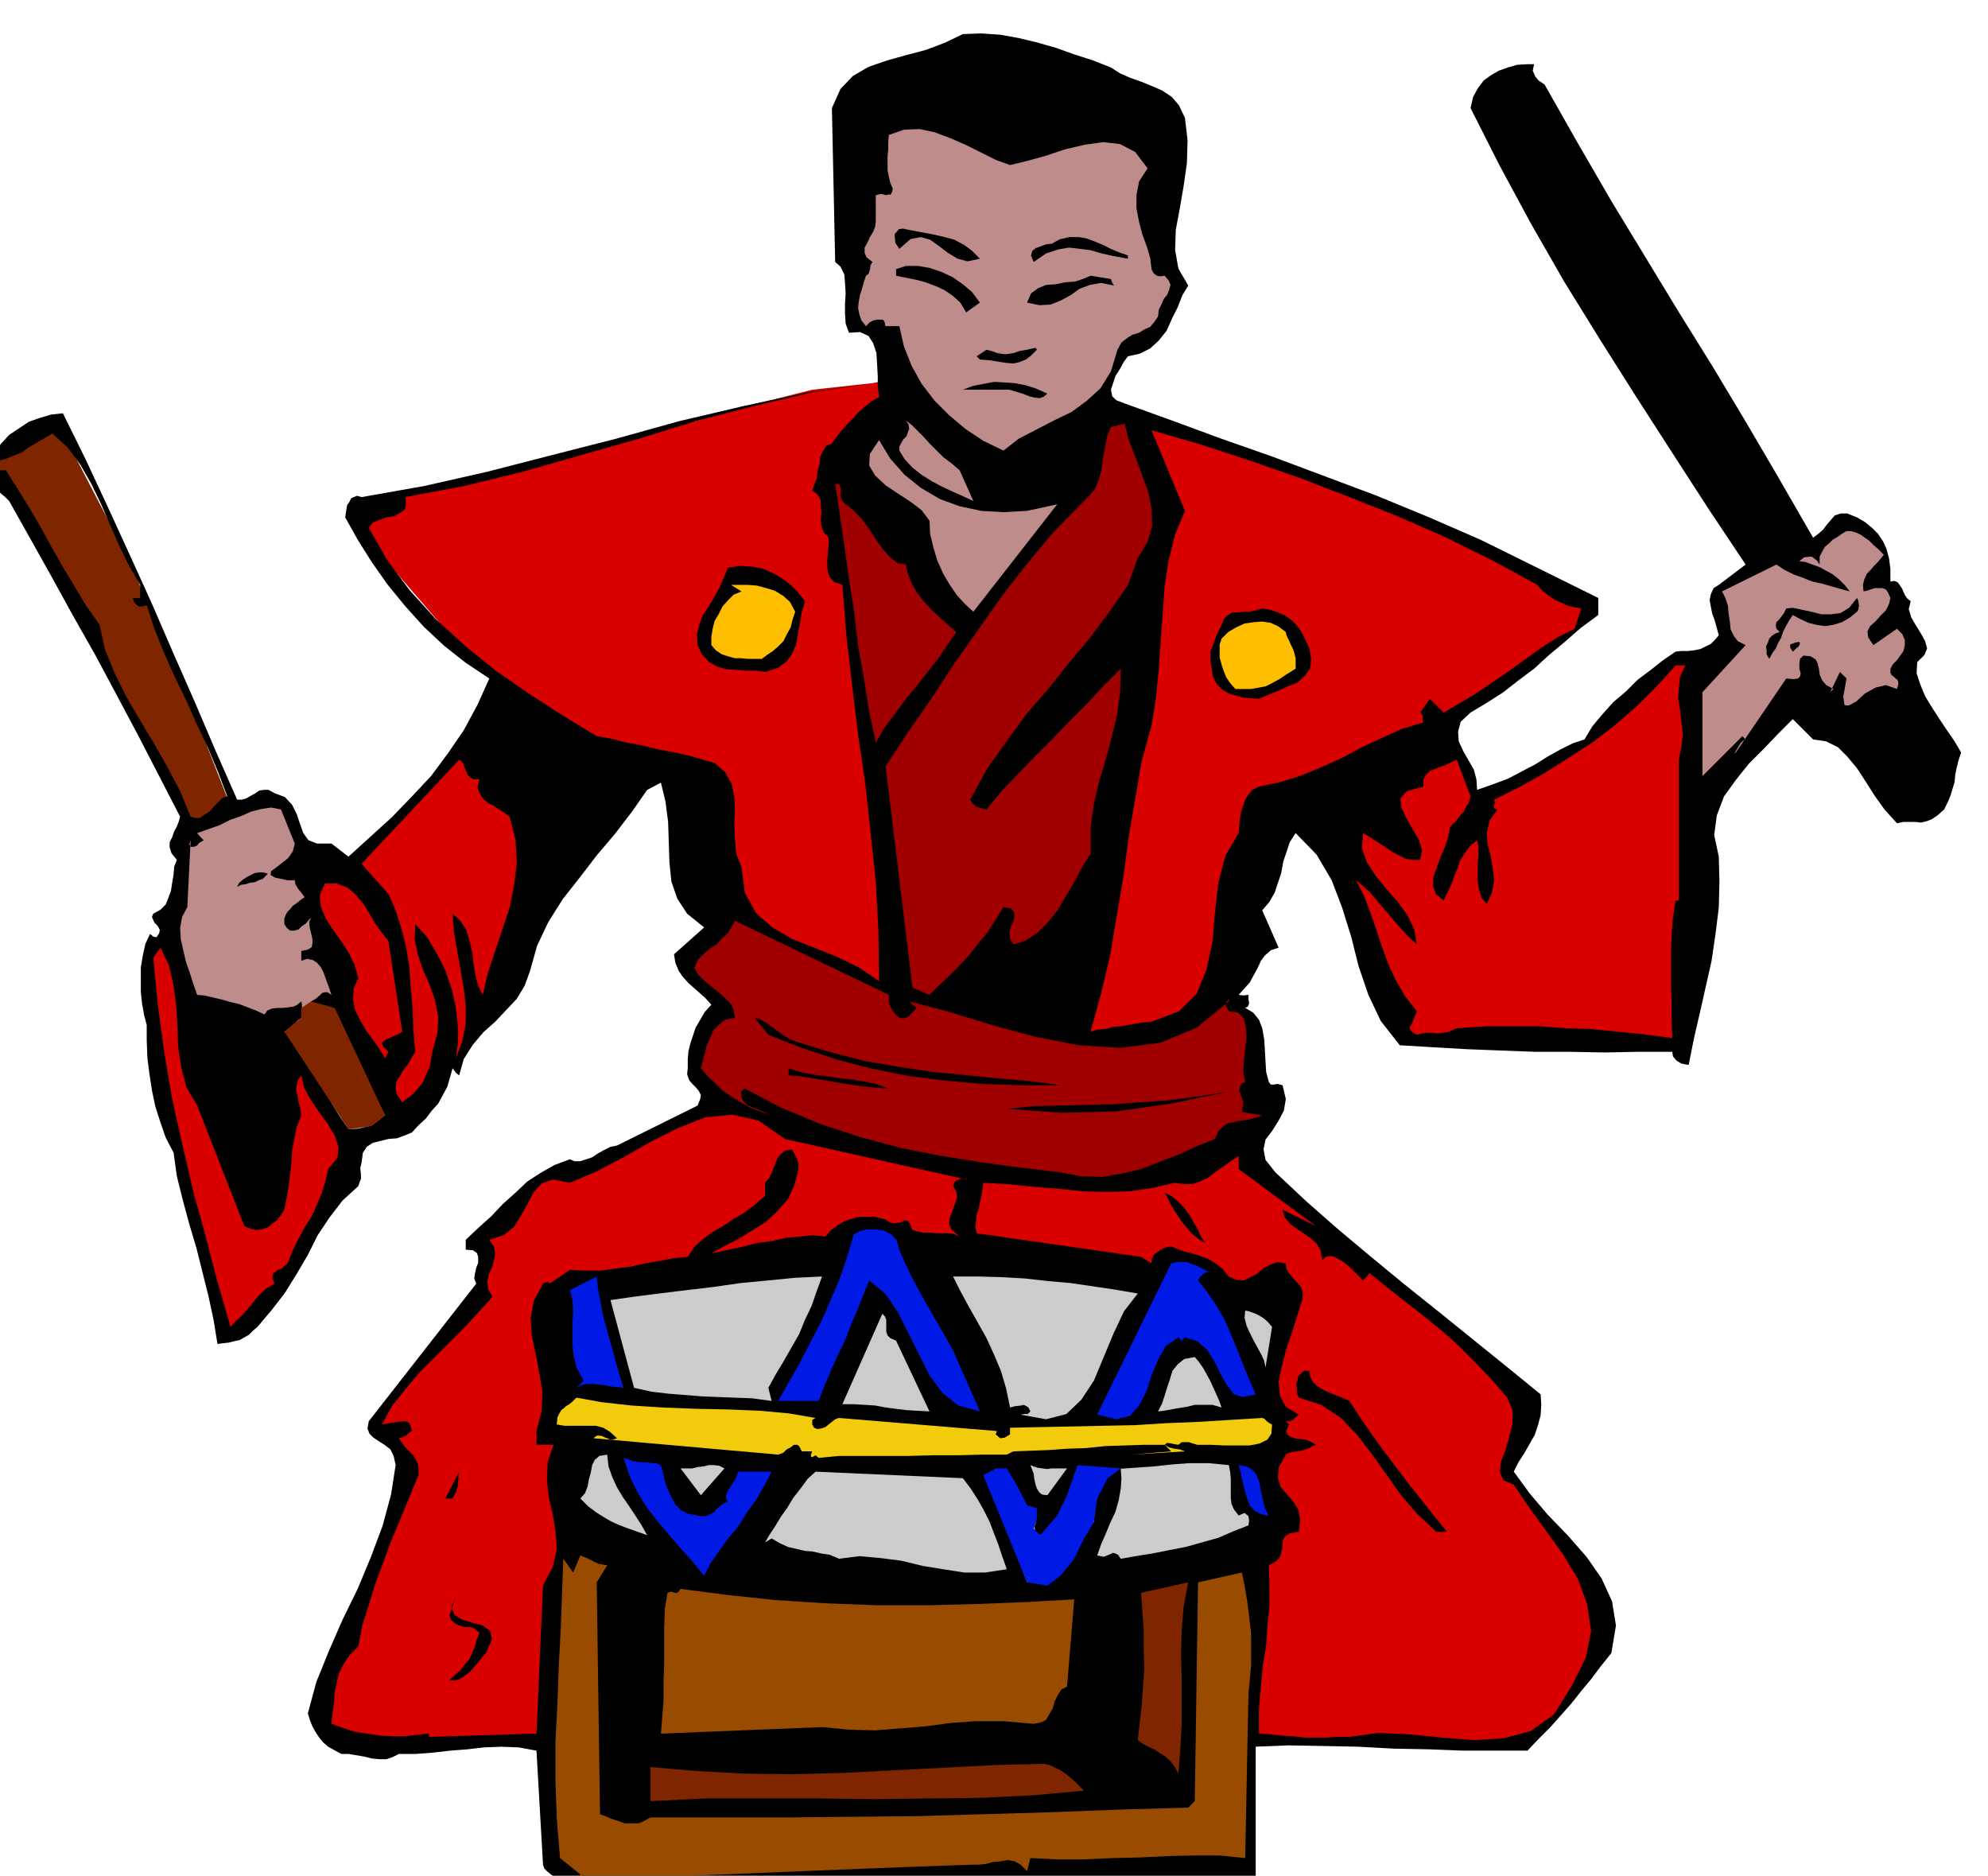 <svg xmlns="http://www.w3.org/2000/svg" width="490.455" height="462.733" fill-rule="evenodd" stroke-linecap="round" preserveAspectRatio="none" viewBox="0 0 3035 2864"><style>.brush1{fill:#d90000}.pen1{stroke:none}.brush2{fill:#7f2600}.brush3{fill:#000}.brush4{fill:#bf8c8c}.brush5{fill:#a10000}.brush6{fill:#ffbf00}.brush7{fill:#0019e5}.brush8{fill:#ccc}.brush10{fill:#994c00}</style><path d="m552 770 169-41 206-52 138-35 92-26 83-21 92-10 25-5 36 1021-292-164-26-231-184-57-164-133-185-215 10-42v11z" class="pen1 brush1"/><path d="m86 642-98 56 26 51 133 231 139 277 66-26-56-143-98-231L86 642z" class="pen1 brush2"/><path d="m1809 180 4 34-1 35-5 35-6 35-6 32-1 31 5 28 15 26-9 15-7 18-9 18-8 18-12 15-13 12-16 8-18 4-6 8-6 11-7 11-4 12-3 9 2 10 6 6 13 5 72 26 76 28 77 27 80 30 80 30 80 33 78 34 77 38 103 51v26l-27 20-24 21-24 20-23 21-24 18-23 18-25 16-25 15-15 14-4 15 1 15 7 15 8 14 8 14 4 15 1 16 23-8 24-9 21-11 21-11 19-12 20-11 18-9 18-6 12-20 15-18 17-19 19-16 18-18 20-15 19-15 19-13 9-1h10l9-1 10-2 8-4 8-4 6-6 6-7-3-11-3-11-4-11-2-10-2-11 2-9 4-9 8-5 41-31-56-84-55-85-56-87-55-87-55-89-51-89-48-89-44-87 4-17 7-13 9-12 11-8 12-7 14-5 14-4 16-1h10l-2 10 4 9 5 6 9 6 51 90 51 88 51 84 51 84 51 82 51 85 51 87 53 92 8-6 7-6 6-8 6-7 6-7 9-3h10l15 6 12 7 11 9 9 9 8 12 5 11 4 15 2 16v19l6-1 5 2 3 4 4 6 2 5 3 6 3 4 5 4-3 12 4 13 7 12 8 13 6 11 3 11-4 10-11 11-1 17 6 18 7 17 11 18 11 17 12 18 11 16 10 17-4 12-3 12-2 10-1 11-3 10-3 10-4 10-6 12-10 9-9 6-8 3-8 2-9-1h-18l-10 2-19-21-15-21-14-22-13-20-15-18-14-14-18-9-20-3-31-31-22 22-22 23-23 23-20 25-18 25-11 29-4 30 7 33 1 38-1 40-5 40-6 41-9 40-9 40-9 39-8 40-6-1-5-1-5-3-3-2-5-6-1-7h-52l-51 1-53-1h-53l-53-2-52-2-52-3-50-3-29-37-19-40-15-44-11-44-14-45-16-42-23-39-32-33-9 14-5 15-5 15-3 17-5 15-5 15-8 14-11 13 25 57-12 4-9 8-6 8-5 11-6 11-6 11-8 9-9 10 7 1 8-1v7l1 6-2 5-4 2 12 7 9 11 5 13 3 17 1 16 1 18 1 16 4 15 3 4h5l5-1 8 2 5 21-3 18-8 15-10 16-10 13-3 15 3 16 15 19 48 45 49 43 49 41 51 42 50 40 52 42 52 42 54 44 1 16-1 16-4 15-5 15-8 14-8 14-9 14-7 14 24 33 28 33 30 31 29 33 23 33 16 35 6 37-7 42-16 20-15 20-15 18-15 19-16 18-16 18-18 18-17 18h-99l-52-2-53-1-55-3-53-1-53-1-50 2v200h-135l-134 3-136 3-134 5-135 3-132 3H981l-126-1 1-6-1-4-4-4-4-3-6-4-5-4-5-5-2-6-10-174-27-5-27-1-26 1-26 3-26 2-26 3-26 2h-26l-10 5-9 3h-11l-11-1-12-3-12-2-12-2h-11l-11-6-9-5-8-7-5-6-6-9-5-9-4-10-3-10 13-48 19-47 21-48 23-47 20-48 18-48 13-48 7-45-3-14-5-10-9-7-8-5-9-6-6-6-3-8 2-11 164-210-3-8 1-7 2-9 3-8v-9l-2-6-6-4-11-1v-15l19-18 20-18 18-19 19-17 18-17 20-13 21-12 24-9 7 3h9l9-3 9-3 9-6 9-5 10-5 10-2 123-61 4-10 1-6-3-6-4-5-6-6-5-6-3-9 1-9v-14l1-12 3-12 4-12 4-12 7-12 7-12 10-11-9-10-9-8-9-8-8-7-9-10-6-9-5-12-2-13 46-41-26-21-15-23-9-26-3-29-1-31-1-31-4-31-7-29-21 11-23 33-26 34-28 33-26 34-26 33-22 35-17 36-11 39-8 22-12 20-16 17-17 18-18 16-16 19-14 22-7 25-5-4-5-7-4 14-4 14-7 13-7 13-10 11-9 12-11 10-10 11-12 5-11 4-13 1-12 3-12 3-9 6-6 9-2 15-2 9 1 9v7l-2 5-2 6-24 22-20 26-18 27-15 30-17 29-18 29-20 26-22 26-7 6-6 6-7 4-7 4-9 2-8 2-9 1-8 1-6-37-8-37-9-36-9-36-11-37-10-37-9-36-5-36-12-23-8-23-8-25-5-24-4-26-3-24-1-26v-24l-4-15-3-17-2-18v-38l3-18 4-18 7-15 5 4 5 1 4-6 1-5-2-4-2-3-4-4-2-4-2-5 2-5 11-6 8-8 4-10 4-11 2-13 2-12 1-12 4-10-8-10-3-9v-8l4-8 3-9 4-7 3-8 2-7-32-62-32-62-33-62-32-60-34-60-33-60-33-59-32-57-6-6-6-5-6-6-5-5-5-7-3-6-4-6-1-6H9l17 27 18 29 17 29 17 31 17 30 18 30 18 30 21 30 8 37 15 37 18 36 21 36 21 35 21 37 19 36 16 39 7 2h7l7-5 8-5 7-8 7-7 6-6 7-2-14-37-15-36-17-36-16-36-18-37-16-36-15-37-12-37-7 2h-5l-3-2-2-2-3-4-1-5h11v-20l-18-31-15-31-14-32-13-30-15-31-16-28-19-26-24-22-12 7-12 7-12 7-11 8-13 5-12 5-13 3-12 4 8-17 11-14 12-13 15-10 15-10 17-6 17-5 18-2 35 71 34 73 33 72 34 75 32 74 33 75 32 75 33 75h7l7-2 7-4 7-4 6-4 7-1h7l9 5 16 6 11 12 7 14 5 15 5 14 8 11 13 5h22l26 20 33-30 33-30 30-31 30-32 26-35 24-35 21-39 18-40-36-24-33-26-31-29-28-31-27-33-24-34-22-35-19-34 1-7 1-6 1-6 3-4 3-6 4-2 5-2 7 2 96-17 97-22 97-25 98-25 97-27 98-23 98-21 99-14-92 14-89 21-89 23-87 27-88 25-88 25-90 22-90 17 1 11-2 8-7 5-9 5-12 2-11 4-10 4-6 8 28 49 35 47 40 44 45 41 47 38 51 35 51 33 51 31 23 4 23 6 23 4 24 6 22 4 23 5 21 6 21 6 16 14 10 18 4 19 1 22-1 21 1 23 2 21 8 21 5 39 17 31 25 22 31 18 33 13 35 14 33 16 31 21-1-77-4-75-8-75-8-74-11-75-9-75-9-77-6-77-12-4-6-6-4-8-1-9v-11l1-11 1-12v-11l-8-9-3-9-1-10 1-10-1-10v-9l-5-9-8-6 3-9 4-10 1-11 3-10 1-11 4-9 5-8 9-4 7-10 8-10 8-9 9-9 8-9 10-9 10-8 12-7-2-16v-16l-1-18-1-17-5-15-7-11-13-6-17 1-5-14-1-15v-16l1-15-1-16-1-13-6-12-8-7-5-235 13-29 19-20 24-14 29-10 29-8 30-8 29-11 27-13 28-1 29 2 28 5 29 7 28 8 28 10 28 9 28 11 14 9 16 7 17 6 17 7 14 6 15 10 11 13 9 19z" class="pen1 brush3"/><path d="m1542 252 25-6 29-8 30-10 30-7 28-4 26 3 23 12 19 25-13 20-4 21v20l4 21 5 19 7 19 5 17 2 17 3 6 5 4 5 1 7-1 6 7 3 7-2 7-3 8-5 6-4 9-4 8-1 10-6 9-6 7-9 4-8 5-10 3-8 5-9 7-6 11-10 33-16 26-21 19-23 17-27 13-27 14-27 14-23 18-31-15-27-18-25-21-22-22-20-26-15-27-12-30-7-31h-21l-1-2v-3l-2-4-2-1h-7l-6 1-6 3-6 6-7-9-3-9-2-10 1-9 2-11 3-9 3-11 3-9 4-3 2-6 1-7 3-5-9-7-3-7v-8l4-7 4-9 5-8 3-8 1-7v-41l8-2 8 2 3-1h4l2-4 1-5-4-9-2-9-2-10v-21l1-11v-11l1-11 23-8 24-1 23 5 24 9 23 10 24 12 22 11 22 8z" class="pen1 brush4"/><path d="m1496 395-19 4-15-4-15-9-13-10-14-10-14-4-16 3-17 15-6-9-1-9v-5l3-3 3-4 6-1 15 3 16 3 16 3 17 4 15 4 15 8 12 9 12 12zm226-5v5l-22-4-18-4-17-5-16-2-17-2-17 3-18 6-19 13-4-10 2-7 5-4 8-3 8-3 9-1 7-4 6-3 14-3h14l12 2 13 5 12 5 12 6 12 5 14 5zm-226 72-21 15-9-15-11-10-13-9-13-6-16-6-15-4-15-3-15-3v-10l15-5h18l18 3 18 6 17 8 16 11 14 12 12 16zm200-36 2 6 3 4-20-4-17 3-16 6-14 10-15 8-15 6-17 1-19-4 6-14 11-8 12-5 15-1 14-3 15-1 12-4 12-5 31 5zm-128 108 4-1 5-1 4-1 2 3-9 9-8 6-10 4-9 2-12-1-12-2-13-2-14-1-5-5 15-10 8 2 8 3 6 1 7 1 6-1 7-1 8-3 12-2zm31 67-6 5-6 2-8-1-8-2-10-4-10-3-10-3h-71l16-6 16-3 16-3 16 1 15 1 16 3 16 5 18 8z" class="pen1 brush3"/><path d="m1465 718 21 47-15-7-16-7-17-8-15-8-16-10-14-11-12-13-8-13v-6l3-6 3-5 5-5 2-6 2-5-1-7-4-6 9 7 9 9 9 9 10 11 9 9 11 11 12 9 13 11z" class="pen1 brush4"/><path d="m1737 852-15 41-29 42-30 40-31 37-31 39-33 38-30 41-30 42-27 49 4 6 6 5 7 2 8 2 24-29 26-27 26-27 26-26 26-27 26-26 25-27 26-26-1 36-5 36-8 33-9 34-10 33-8 34-5 36v40l-12 19-12 23-13 22-13 22-15 19-16 16-18 12-19 6-5-9-1-9 2-9 4-8 2-9-1-6-5-5-11-2-12 19-12 19-15 18-14 18-16 17-16 16-15 14-13 13-26-11-41-338 35-53 36-52 34-52 36-51 36-51 38-49 40-48 43-44 12-12 10-12 6-15 4-15 2-17 3-16 3-16 6-15 21-5 6 24 10 26 10 27 10 27 5 26 1 26-7 24-15 25z" class="pen1 brush5"/><path d="m2347 893 4 5 6 6 8 6 9 6 9 4 11 5 9 2 11 2-10 31-26 13-25 16-25 18-25 18-25 17-25 17-25 15-24 14-21-21-15 21 2 1 2 4v5l1 5-33 10-31 14-30 14-30 16-31 14-31 13-32 10-33 7-10 5-6 7-5 8-3 9-3 9-2 11-1 10-1 12-20 34-11 42-5 44-4 46-9 42-15 37-27 27-42 16-12 1-12 2-12 2-11 2-12 1-11 3-12 1-11 3 16-58 14-59 10-60 10-59 8-60 10-59 10-58 15-54 7-44 4-42 3-43 3-41 3-42 6-40 10-40 15-36-51-123 76 22 76 25 75 26 75 29 73 29 73 32 71 35 70 38z" class="pen1 brush1"/><path d="m1568 780 46-10-128 164-13-12-12-13-11-16-10-17-9-20-6-20-5-21-1-20-12-16-17-13-20-13-18-12-16-15-9-15 1-18 14-21 17 28 22 25 25 20 29 17 30 11 33 7 34 2 36-2z" class="pen1 brush4"/><path d="m1291 770 12 9 13 14 11 15 11 17 10 14 12 13 11 8 12 2 3 14 6 15 8 14 11 14 11 12 13 12 12 11 13 11-14 20-14 21-16 20-16 21-17 20-16 22-16 21-14 24-10-48-8-50-9-51-6-51-8-51-7-50-7-49-7-45h5l3 3v3l1 5-1 4 1 6 2 5 5 5z" class="pen1 brush5"/><path d="m2876 847-4 5-5 6-6 6-5 6-6 6-4 9-2 8 1 10 5-1 6-2 6-2h12l5 2 3 4 4 9-2 9-5 10-8 8-8 9-8 7-4 8 1 9 8 12 36-25 8 8 4 9v8l-2 9-5 7-5 7-6 6-4 7v6l2 4 3 2 3 3 2 1 2 4v4l-2 7-17-6-16 4-16 9-13 12-11 6h-7l-2-13 5-28-10-10-15 31 5-5-11-6-6-7-4-9-1-8-2-9-3-6-8-5-11-1-5 5-1 8v7l2 7-1 5-3 3-7 1-11-1-77 113-2 1 3-5 3-5 3-5 4-4 4-2-5-5-61 61v-128l66-72-12-6-6-8-5-10-1-11-2-13-1-12-4-12-5-10 83-41 12 8 14 7 14 5 15 6 14 3 14 4 14 4 15 4-8-10-8-8-10-8-9-5-11-6-11-4-11-4-9-1 7-6 8-1h4l4 3 4 3 4 6v-12l4-8 4-7 6-5 6-6 7-4 7-5 7-4h7l7 2 7 3 7 5 6 4 7 7 7 6 9 9z" class="pen1 brush4"/><path d="m1229 918-5 17-3 18-3 16-3 16-6 14-9 12-13 9-19 6-14-2h-14l-15-1-15-1-15-4-12-7-11-11-7-15-1-17 4-15 5-14 9-13 8-14 8-14 7-16 6-15 18-3 18 1 17 3 16 7 14 8 13 10 11 11 11 14z" class="pen1 brush3"/><path d="m1214 934-4 12-3 12-6 11-5 10-8 8-8 7-9 6-8 6h-21l-11-1h-9l-11-3-9-3-9-6-7-8v-13l2-12 3-12 6-10 6-12 8-9 9-9 12-5-16-10h25l14 1 15 4 13 4 13 8 10 9 8 15z" class="pen1 brush6"/><path d="m2835 934-11 9-12 7-13 4-12 2-14-2-12-3-13-6-11-6-6 9-5 9-4 8-3 9-4 7-4 9-5 7-5 9-4-7v-6l-1-6 3-6 2-6 5-5 5-3 6-2-5-5-1-5 1-5 4-4 7-9 4-8 10-1 14 3 14 3 16 4h14l15-2 13-8 12-15 2 4 1 8-1 6-2 3zm-836 56 3 17-2 14-8 11-11 10-15 6-15 7-15 6-14 6-13-1-12-1-11-3-10-3-10-6-8-8-6-11-2-13-2-10v-17l3-7 3-8 3-8 4-9 4-8 4-10 6-5 6-4h9l8-1h9l10-2 10-3 12 2 12 4 11 5 10 7 8 8 7 10 6 12 6 13z" class="pen1 brush3"/><path d="m1963 965 1 5 3 6 3 7 4 8 2 6 2 8v16l-13 8-12 8-11 6-10 5-11 2-11 2h-24l-8-9-6-9-4-10-3-9-3-11v-20l3-9 10-10 12-7 13-6 14-2 13-1 13 2 11 5 12 9z" class="pen1 brush6"/><path d="m2747 980 1 3-2 4-5 4-4 4-4-6v-5l3-1 5-2 6-1z" class="pen1 brush3"/><path d="m2573 1016-8 17-2 17-1 17 3 18 2 18 2 18-2 19-4 20v215h-5l-4 26-2 26-1 26v52l1 26v27l1 27-45-6-41-4-40-4-37-1-39-3h-82l-45 3-7 3-7 3-8 1-7 1-9-1h-8l-8 1-7 2-7-4-3-4-1-4 3-4 2-5 2-5 2-5 2-5-18-23-14-24-12-26-9-25-9-27-9-26-10-26-12-23 10 8 12 11 10 12 12 14 11 13 12 14 12 13 14 13-4-23-10-21-15-21-17-19-17-21-13-20-8-22 2-23 10 6 11 7 11 7 11 8 10 5 11 6 11 2h12l3-15-5-16-10-17-9-16-8-17-1-13 10-11 25-7v-11l4-7 6-6 8-3 7-3 9-3 8-4 9-4 21 56-1 4-2 6-4 6-3 7-6 6-5 7-5 5-5 5-3 15-5 16-7 16-6 17-5 14v13l4 12 12 10 6-13 6-12 4-12 5-12 4-12 7-11 8-11 11-9 2 9v13l-1 13v28l2 13 4 12 8 9 8-18 3-18-2-18-3-18-5-19-1-18 4-18 12-17-5-2v-4l1-5-1-4 38-19 38-21 38-24 37-24 35-27 33-29 30-30 28-31h15zM732 1190l-3 12 3 9 5 8 8 7 8 4 9 6 8 5 8 6 9 35 2 35-4 34-7 35-11 33-11 33-11 33-8 34-7-14-4-15-3-18-2-17-4-18-5-17-9-14-12-11 2 28 5 29 5 28 5 29 3 27v27l-5 26-10 27 3-23v-26l-3-28-6-28-10-29-13-26-15-25-18-20-1 23 5 24 8 23 10 23 8 23 5 25-1 25-8 29-2 11-2 12-5 11-5 12-7 9-8 9-9 7-8 6-8-12-2-9 1-10 5-8 5-9 7-9 6-10 6-10-3-33-1-33-3-33-2-30-5-31-7-28-9-28-11-25-41-46 149-159 3 2 4 5 1 5 3 6 2 5 4 4 5 3h9z" class="pen1 brush1"/><path d="m450 1288-3 12-7 10-10 8-9 7-7 5-1 6 7 4 19 4h11l1 6 4 7 5 6 5 7-6 4-6 5-6 4-4 5-4 4-3 5-2 6v8l4 6 5 4h6l7-2 5-5 6-4 4-5 4-4-3 7 1 9 2 8 2 9v6l-1 6-6 4-10 2v15l9-3 9 2 6 4 6 7 4 8 4 11 4 11 4 12-6-4h-4l-4 1-3 3-7 6-7 4v7l4 4 5 1 7 2h5l6 2 5 3 4 6 77 149-5 3-5 5-7 3-6 5-8 2-8 2-9 1h-8l-14-20-12-20-11-20-11-19-12-20-11-18-13-17-14-15 5-1 4-2 3-3 3-3 4-7 7-5v-6l1-7v-8l-1-4-6 5-6 3-8 1-8 1h-9l-8 1-7 3-4 6-13-6-13-5-13-5-13-3-14-4-13-3-13-3-11-1-6-17-5-16-6-17-4-17-4-18-1-17 3-17 8-15 5-102-2 6 2 4h5l5-2 3-4 7-4-4-4-6-7 17-6 17-6 16-8 17-6 16-7 16-4 14-2 15 3 21 52z" class="pen1 brush4"/><path d="m409 1334-4 4-4 4-6 2-6 3-8 1-6 2-7 1-6 3 3-6 6-5 6-4 6-3 6-3 7-1h6l7 2z" class="pen1 brush3"/><path d="m593 1437 21 138-3 2-5 3-7 3-7 3-6 3-3 4 2 5 8 8-5 10-9-15-10-14-11-15-8-14-8-16-3-16 1-17 7-16-6-21-9-18-12-18-12-17-11-17-7-17-2-18 8-18h18l16 6 12 10 12 14 9 14 9 16 10 14 11 14z" class="pen1 brush1"/><path d="M1357 1519v10l1 5 3 6 5 8 7 6 7 1 7-3 6-6 6-7-11-10 61 16 65 20 66 18 67 13 64 4 61-8 55-23 49-40v-4l-3 4-2 6 5 9 14 2 9 9 3 13 1 16-2 17-2 18-1 17 3 16-6 3-2 5-1 5 2 6 2 6 2 6-1 7-1 8 31 5-12 4-11 3-10 1-9 2-10 2-8 5-7 7-5 12-28 11-28 13-29 11-28 11-30 7-30 5-32-1-31-6-59-7-60-8-62-10-62-12-63-17-61-20-60-25-55-29-6 5 1 8 3 7 7 6 36 15-18-6-15-6-16-9-13-8-14-10-11-11-12-11-9-11 3-12 3-11 3-12 5-11 5-12 8-8 10-8 15-3-2-12-4-9-9-9-9-8-11-9-11-9-10-10-6-10 5-12 9-9 9-8 11-7 8-9 9-8 6-10 5-9 235 113z" class="pen1 brush5"/><path d="m301 1688 72 184 9 4 9 2 9-1 9-3 7-6 7-5 6-8 5-8 4-20 3-18 2-17 2-17 1-18 3-17 4-19 7-18-1-8-2-8-2-8-1-7-2-8 1-7 2-8 5-7 4 18 10 19 13 19 14 19 10 17 6 18-2 16-14 17-4 18-6 19-7 17-8 18-11 17-9 17-9 18-8 20-5 4-4 4-6 2-3 3-4 2-1 4v4l3 8-12 7-9 8-8 9-7 9-7 8-7 8-9 8-8 9-20-69-18-69-19-69-16-69-16-71-12-71-10-73-7-73 11-15 13 27 7 31 4 31 2 33 1 31 5 31 8 30 16 27z" class="pen1 brush1"/><path d="m1214 1590 52 16 54 14 53 9 54 8 52 5 50 5 46 4 44 6h-60l-58-2-58-5-55-7-56-11-54-14-54-18-51-20-21-26 8 2 9 5 7 5 8 6 7 5 7 5 7 4 9 4zm143 72-19-1-19-2-21-3-20-3-21-4-19-3-19-3-15-1v-11l18 6 20 4 18 2 20 3 19 2 19 3 19 4 20 7zm519 5-45 9-43 9-42 6-42 6-42 1-42 1-42-3-41-3 41-4 41-1 40-1 41-1 41-3 43-3 44-6 48-7z" class="pen1 brush3"/><path d="m1475 1801 1-1h-10l-5 2-4 3-2 6 5 8 1 9-3 10-4 11-4 10-1 10 4 9 12 10-9-4-8-1h-19l-10-1h-10l-9-2-7-2-4-10-3-4-5-1-5 3-6 1-6 1-6-2-6-4-16-4h-25l-11 3-12 4-9 6-10 7-9 10-19-2-20 2-22 2-21 5-23 3-23 6-24 5-22 5 19-11 22-11 21-13 21-13 18-17 16-18 10-22 6-24v-8l-2-7-4-8-4-7-11 2-6 5-5 6-3 8-3 7-3 8-4 8-6 7v20l-15 13-16 12-17 10-16 11-16 9-15 11-13 12-10 15-21 2-21 4-23 4-22 5-24 3-23 3h-23l-23-1-31 21-2-3-3 1-4 1-1 1-14 26-5 27 2 27 6 28 5 27 5 30-1 29-8 31v21h26l-9 27-1 28 3 26 6 26 4 25 2 27-6 27-15 29-10 226-164 5v-5l-19 2-18 2h-19l-19-1-20-3-19-3-18-6-17-6 2-18 2-15 1-15 3-14 3-14 7-14 9-14 14-14 6-32 10-31 10-33 12-32 12-33 14-33 14-34 14-34v-10l-1-7-4-8-4-6-6-6-6-6-5-7-4-6 6-2 5-2 4-4 5-3-2-7-2-5-5-3h-6l-31 5 16-29 20-25 21-25 23-23 23-23 23-23 22-24 21-23-7-12-1-11 2-11 5-10 3-11 2-11-2-11-7-10 22-7 16-13 11-18 10-18 9-17 12-13 17-6 26 5 40-17 42-22 42-24 42-21 41-16 41-4 40 9 40 28 277 62zm534 71-51-25 3 11 8 10 9 7 12 8 10 7 10 9 6 10 3 15 5-5 6-1h5l6 3 10 6 9 7 21 21 10-11 27 22 28 22 27 21 27 22 25 22 25 25 25 26 26 30 8 19v21l-5 20-6 21-7 18-1 15 5 12 16 7 23 34 26 36 26 36 23 38 14 38 6 41-8 41-22 44-27 43-35 25-41 11-46 3-49-4-49-5-48-2-44 6h-19l-18 1h-32l-17-2-17-1-18-2-17-1v-38l3-34 3-33 5-30 2-30 3-30v-31l-1-31 11-6 6-6 2-8 2-8v-9l3-6 8-6 14-2 2-19-3-15-8-13-9-10-10-12-4-13 1-16 11-20 5-3 6-1 6-1 7-1 6-2 6-2 5-3 5-2-8-5-8-3-9-1-8-1-7-3-4-3-1-6 4-9-5-5h6l5-2 4-4 5-4-20-12-9-17-2-21 5-24 7-27 9-26 8-26 7-22 1-10-1-6-4-7-5-5-6-7-5-6-4-7-1-8-13-2-11 4-11 6-9 8-10 5-10 5-12-1-11-5-10-12-10-8-12-7-11-4-12-4-12-3-12-4-9-4-6 1-6 2-5 3-4 3-5 3-2 4-2 4v6l-16-10-251-36-2-10 1-9 1-9 3-9 2-10 2-9 2-11 1-10 38 2 38 4 38 3 38 4 35 1 36-1 35-5 34-8 14 2h13l12-4 13-6 11-9 12-8 11-8 12-8v20l118 87z" class="pen1 brush1"/><path d="m1840 1898-10-6-9-7-9-10-8-10-8-12-7-11-6-12-5-9 10 5 10 8 9 9 9 12 6 11 7 12 5 11 6 9zm77-72 35 21-35-21z" class="pen1 brush3"/><path d="m1373 1908 8 19 9 19 10 19 11 20 11 19 11 19 11 19 11 20 41 93-33-9-24-19-20-27-15-30-17-34-16-32-19-28-25-21-9 22-9 23-10 23-9 24-11 22-10 23-10 23-9 24h-62l17-30 17-30 16-31 16-31 14-32 13-30 11-32 9-30 2-8 9-5 11-3h14l13 2 11 6 8 9 4 14zm477 36-7-2-6 3-5 5-3 5 15 19 14 21 12 21 10 23 9 22 9 23 9 22 10 23-20 4-13-4-11-14-9-16-10-20-11-18-15-13-19-6-5 5-1 3v-2l-2-5-2-1-19 13-12 21-10 24-8 25-11 21-14 16-21 5-29-7 113-231 8-2h16l8 3 7 3 7 3 7 4 9 4zm-898 175-10-1-10-1-9-2-9-1-9-1h-9l-9 2-7 4 11-11-10-18-5-18-2-18v-35l1-17-1-17-4-15 41-21 2 19 4 21 4 21 6 22 6 21 6 22 6 22 7 22z" class="pen1 brush7"/><path d="m1255 1949-8 22-8 23-10 21-9 22-12 21-12 21-12 20-11 20 5 20-30-4-27-1-26-1-24-1-25-2-25-2-26-3-27-6-36-134 35-5 39-5 41-5 42-5 42-6 42-4 41-4 41-2zm482 26-21 27-16 34-15 36-15 36-19 29-23 22-31 8-39-7 6-1h5l2-2 2-2-3-6-3-2-4-2-4 1-9 1-8 2-6-29-8-27-11-26-11-24-14-25-13-23-13-24-11-22h37l37 1 35 2 36 4 34 3 34 5 34 5 35 6zm205 51-10 62-2-10-4-9-6-11-6-11-6-12-5-11-3-12 1-11 5 1 6 2 5 2 6 3 5 3 5 4 4 4 5 6zm-574 21 51 108-19-1-17-1-16-2-15-2-16-3-16-1-17-1h-17l61-138 4 4 2 5v18l2 6 4 4 9 4zm497 102-14-4h-27l-12 3-13 2-11 2-11 2-9 1 6-12 4-12 4-13 4-12 4-13 8-10 10-8 16-3 6 7 7 10 5 9 6 11 4 9 5 11 4 9 4 11z" class="pen1 brush8"/><path d="m2060 2139 17 26 18 26 18 25 19 25 18 24 20 25 19 24 20 25h-16l-29-27-25-29-22-31-22-31-23-30-25-26-30-20-34-11-3-7v-7l-1-7 2-6 1-6 4-4 5-4h8l1 9 5 9 7 6 10 6 9 4 10 4 10 4 9 4z" class="pen1 brush3"/><path d="m1245 2165-5 3v7l3 5 5 2 6-1 6-2 5-4 5-4 5-4 6-2 241 20-2 5 7 6 7-1 8-5v-10l45-1 48-1 48-1 49-1 48-3 49-2 49-3 49-3 3 1 4 4 4 3 4 2-1 14-6 9-12 6-15 3h-39l-20-1h-21l-7-2-6-2h-11l-5 4-6-1-5-1-6-1-4 3 7 4 8 2 8 1 8 3-82 5 61-5-10-10h-31l-30 1-30 1-29 3-29 1-28 2-27 1-27 1-10 5h-38l-37 1h-38l-37 1h-106l-31 3-5-4-5 3-2-1v-3l2-5h-16l-4-8-3-2h-5l-5 4-6 3-5 5-5 2-3 1-282-25 5-4h5l4 1 4 2 3 1 4 2h5l6-2-11-10-10-6-11-3h-48l-12-2 1-11 3-6 3-5 4-3 3-3 5-3 5-4 6-6 39 7 45 5 47 3 51 2 49 1 49 2 44 4 41 7z" class="pen1" style="fill:#f2cc0c"/><path d="M942 2196h26-26z" class="pen1 brush3"/><path d="m927 2221 2 18 6 17 7 15 9 15 9 13 10 15 9 14 9 16-17-6-14-5-13-5-11-5-12-7-11-7-12-9-12-12 7-8 4-10 2-11 3-11 2-11 4-8 7-6 12-2z" class="pen1 brush8"/><path d="m1009 2237 3 11 3 13 4 12 6 13 6 11 9 9 10 5 15 3 6 1h7l6-3 6-3 4-5 6-5 5-4 6-2-3-6 1-5 2-6 4-5 3-6 4-5 3-7 2-6h51l-11 21-12 21-15 21-14 22-16 19-14 20-12 17-9 18-18-22-18-20-18-21-17-20-17-22-14-23-12-25-9-27 7 2 8 3 7 1 8 1h7l7 1h6l7 3z" class="pen1 brush7"/><path d="m1876 2237 2 10 1 11v29l1 9 4 9 7 9 9-4 6 5 1 7-1 7-23 9-23 10-25 7-25 7-26 5-25 5-25 4-23 4-4-6-4-2-4-1-4 2-5 2-5 2-5-1-5-1 6-17 7-16 7-17 8-17 5-18 3-17 1-16-1-15-12 5-9 8-8 10-4 12-4 12-2 12-1 11-1 12-11 11-9 15-9 17-9 18-12 14-13 12-18 6-21-1-62-164 14-9h12l8 6 7 11 6 13 6 14 8 12 11 9 3 2 1 5v5l-1 6-2 5 1 5 2 4 6 4 12-8 10-10 8-12 7-14 5-15 6-15 4-15 5-13 30 1h30l28-2 29-2 27-3 27-2h29l31 3zm-770 5-36 41-31-41h18l8-2 9-1 8-2h8l8 1 8 4z" class="pen1 brush8"/><path d="m1629 2242-30 41-8-1-4-3-4-6-2-6-2-9-1-8-3-8-2-5 5 2 6 2 7 1 8 1 6-1h24z" class="pen1 brush8"/><path d="m1937 2314-12-2-9-5-8-8-4-11-4-13-3-13-3-14-3-11 12 2 10 6 6 8 4 12 2 12 3 13 3 12 6 12z" class="pen1 brush7"/><path d="M691 2288h-11l21-41-1 5v6l-1 5v6l-3 10-5 9z" class="pen1 brush3"/><path d="m1470 2257 12 16 11 17 9 16 9 18 6 16 7 18 6 18 7 20-33 5h-32l-32-5-31-5-33-8-31-4-33-3-31 4-14-6-13-2-13-3-12-1-13-3-13-3-13-6-12-7-10 6 7-12 8-12 9-15 10-14 9-15 11-14 11-15 12-11 225 10z" class="pen1 brush8"/><path d="m927 2390-16 26 5 354 8 3 9 4 10 3 11 4h21l9-4 9-5h205l101-1 102-1 102-3 102-3 103-4 106-3 10-10 5-334 67-15 4 20 4 23 3 24 3 26v49l-2 22-2 20-5 252-39-4h-39l-41 1-41 2-43 1-43 2h-42l-40-2-5 20-10-10-9-5-11-2-10 2-12 1-11 3-10 1h-9l-85 3-78 3-75 3-72 3-73 3-73 3-76 3-79 5 11-11-31-25-5-60-2-59v-59l3-57 2-57 3-56 2-55 2-54 15 21 11-26 10 4 10 5 4 2 5 2 6 1 6 1z" class="pen1 brush10"/><path d="m1799 2708-6-11-6-8-8-7-8-5-9-6-9-4-9-5-7-5 3-27 3-26 2-28 2-28-1-30v-29l-2-29-2-28 72-16-7 37-3 37-1 36 1 36v71l-2 36-3 39z" class="pen1 brush2"/><path d="m1640 2442-11 133-9 5-5 8-5 10-3 11-5 8-5 9-8 4-11 2-46-4h-43l-40 3-37 5-38 3-38 3-39-1-42-4-246 10 2-25 2-26v-28l1-27v-57l1-27 4-25 6-2 5 2h4l2-2 3-4 69 9 75 8 77 5 79 3h78l78-2 74-3 71-4z" class="pen1 brush10"/><path d="m742 2524-5 5-6 8-7 8-7 8-8 6-8 5-8 2-7-1 8-7 8-7 7-9 7-8 5-10 4-10 3-11 4-10-6-5-5-3-7-1h-6l-7-2-6-3-6-5-3-7 10-30-7 17 5 12 12 7 16 5 15 4 11 8 3 13-9 21z" class="pen1 brush3"/><path d="m1655 2734-76 7-79 4-82 1-83 1-86-1h-172l-84 4v-52l69 6 73 4 74 1 78-2 77-4 78-4 76-4 75-2 9 2 9 4 8 4 9 6 7 6 7 6 6 6 7 7zM434 1575l26-21v-15l15-10 36 10 77 164-20 16-36 5-98-149z" class="pen1 brush2"/><path d="m1522 2242-21 10 67 164 31 5 20-15 21-26 15-31 15-25 5-36 16-31 20-15-66-5-16 46-15 31-26 30-10-10 5-15v-16l-15-5-16-31-15-25h-15z" class="pen1 brush7"/></svg>
